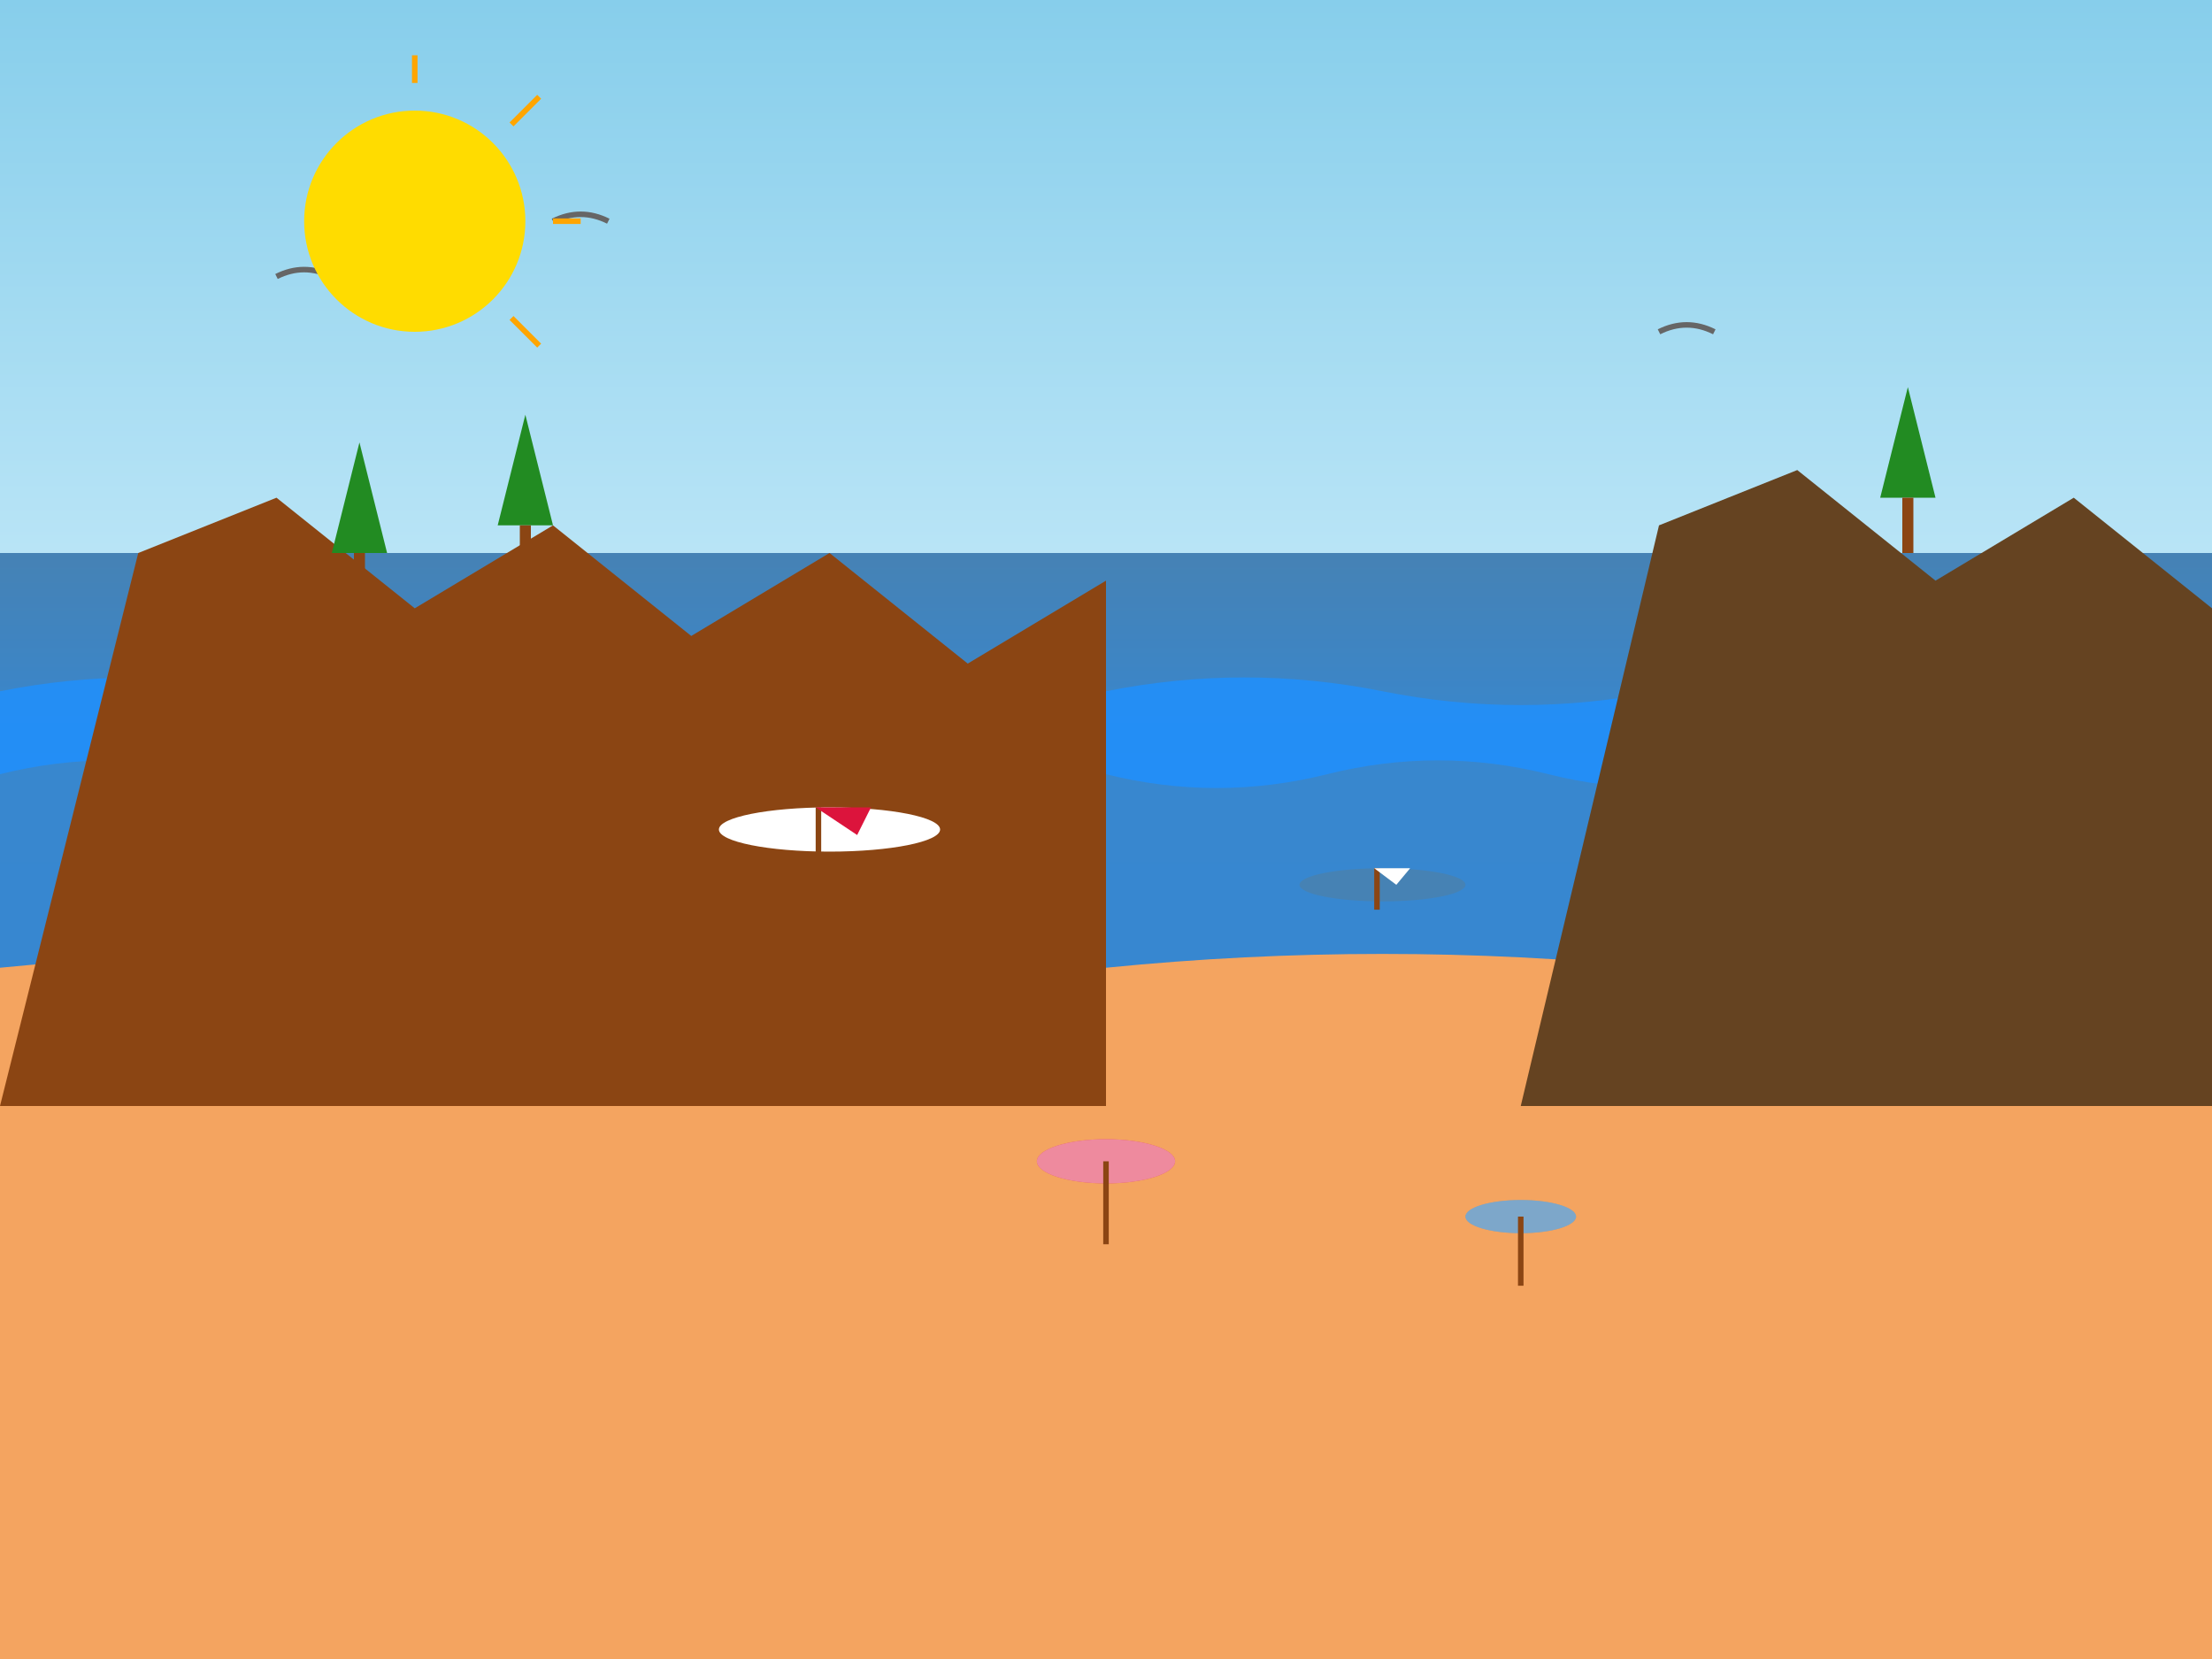 <svg width="800" height="600" viewBox="0 0 800 600" fill="none" xmlns="http://www.w3.org/2000/svg">
  <rect x="0" y="0" width="800" height="600" fill="#333333" stroke="none"/>
  <!-- Background -->
  <rect width="800" height="600" fill="url(#beachGradient)"/>
  
  <!-- Mediterranean Sea -->
  <rect y="200" width="800" height="400" fill="url(#seaGradient)"/>
  
  <!-- Waves -->
  <path d="M0 250 Q50 240 100 250 T200 250 T300 250 T400 250 T500 250 T600 250 T700 250 T800 250 V600 H0 Z" fill="#1e90ff" opacity="0.8"/>
  <path d="M0 280 Q40 270 80 280 T160 280 T240 280 T320 280 T400 280 T480 280 T560 280 T640 280 T720 280 T800 280 V600 H0 Z" fill="#4682b4" opacity="0.6"/>
  
  <!-- Beach sand -->
  <path d="M0 350 Q100 340 200 350 T400 350 T600 350 T800 350 V600 H0 Z" fill="#f4a460"/>
  
  <!-- Rocky cliffs -->
  <g transform="translate(0, 100)">
    <path d="M50 100 L100 80 L150 120 L200 90 L250 130 L300 100 L350 140 L400 110 V300 L0 300 Z" fill="#8b4513"/>
    <path d="M600 90 L650 70 L700 110 L750 80 L800 120 V300 L550 300 Z" fill="#654321"/>
  </g>
  
  <!-- Pine trees on cliffs -->
  <g fill="#228b22">
    <polygon points="120,200 130,160 140,200" />
    <polygon points="180,190 190,150 200,190" />
    <polygon points="680,180 690,140 700,180" />
    <rect x="128" y="200" width="4" height="20" fill="#8b4513"/>
    <rect x="188" y="190" width="4" height="20" fill="#8b4513"/>
    <rect x="688" y="180" width="4" height="20" fill="#8b4513"/>
  </g>
  
  <!-- Boats -->
  <g transform="translate(300, 300)">
    <ellipse cx="0" cy="0" rx="40" ry="8" fill="#ffffff"/>
    <rect x="-5" y="-8" width="2" height="20" fill="#8b4513"/>
    <polygon points="-5,-8 15,-8 10,2" fill="#dc143c"/>
  </g>
  
  <g transform="translate(500, 320)">
    <ellipse cx="0" cy="0" rx="30" ry="6" fill="#4682b4"/>
    <rect x="-3" y="-6" width="2" height="15" fill="#8b4513"/>
    <polygon points="-3,-6 10,-6 5,0" fill="#ffffff"/>
  </g>
  
  <!-- Seagulls -->
  <g stroke="#666666" stroke-width="2" fill="none">
    <path d="M100 100 Q110 95 120 100"/>
    <path d="M200 80 Q210 75 220 80"/>
    <path d="M600 120 Q610 115 620 120"/>
  </g>
  
  <!-- Sun -->
  <circle cx="150" cy="80" r="40" fill="#ffdc00"/>
  <g stroke="#ffa500" stroke-width="2">
    <line x1="150" y1="30" x2="150" y2="20"/>
    <line x1="200" y1="80" x2="210" y2="80"/>
    <line x1="185" y1="45" x2="195" y2="35"/>
    <line x1="185" y1="115" x2="195" y2="125"/>
  </g>
  
  <!-- Beach umbrellas -->
  <g transform="translate(400, 420)">
    <ellipse cx="0" cy="0" rx="25" ry="8" fill="#dc143c"/>
    <ellipse cx="0" cy="0" rx="25" ry="8" fill="#ffffff" opacity="0.5"/>
    <rect x="-1" y="0" width="2" height="30" fill="#8b4513"/>
  </g>
  
  <g transform="translate(550, 440)">
    <ellipse cx="0" cy="0" rx="20" ry="6" fill="#4682b4"/>
    <ellipse cx="0" cy="0" rx="20" ry="6" fill="#ffffff" opacity="0.3"/>
    <rect x="-1" y="0" width="2" height="25" fill="#8b4513"/>
  </g>
  
  <defs>
    <linearGradient id="beachGradient" x1="0%" y1="0%" x2="0%" y2="100%">
      <stop offset="0%" style="stop-color:#87ceeb;stop-opacity:1" />
      <stop offset="60%" style="stop-color:#e0f6ff;stop-opacity:1" />
      <stop offset="100%" style="stop-color:#f0f8ff;stop-opacity:1" />
    </linearGradient>
    <linearGradient id="seaGradient" x1="0%" y1="0%" x2="0%" y2="100%">
      <stop offset="0%" style="stop-color:#4682b4;stop-opacity:1" />
      <stop offset="50%" style="stop-color:#1e90ff;stop-opacity:1" />
      <stop offset="100%" style="stop-color:#0066cc;stop-opacity:1" />
    </linearGradient>
  </defs>
</svg>